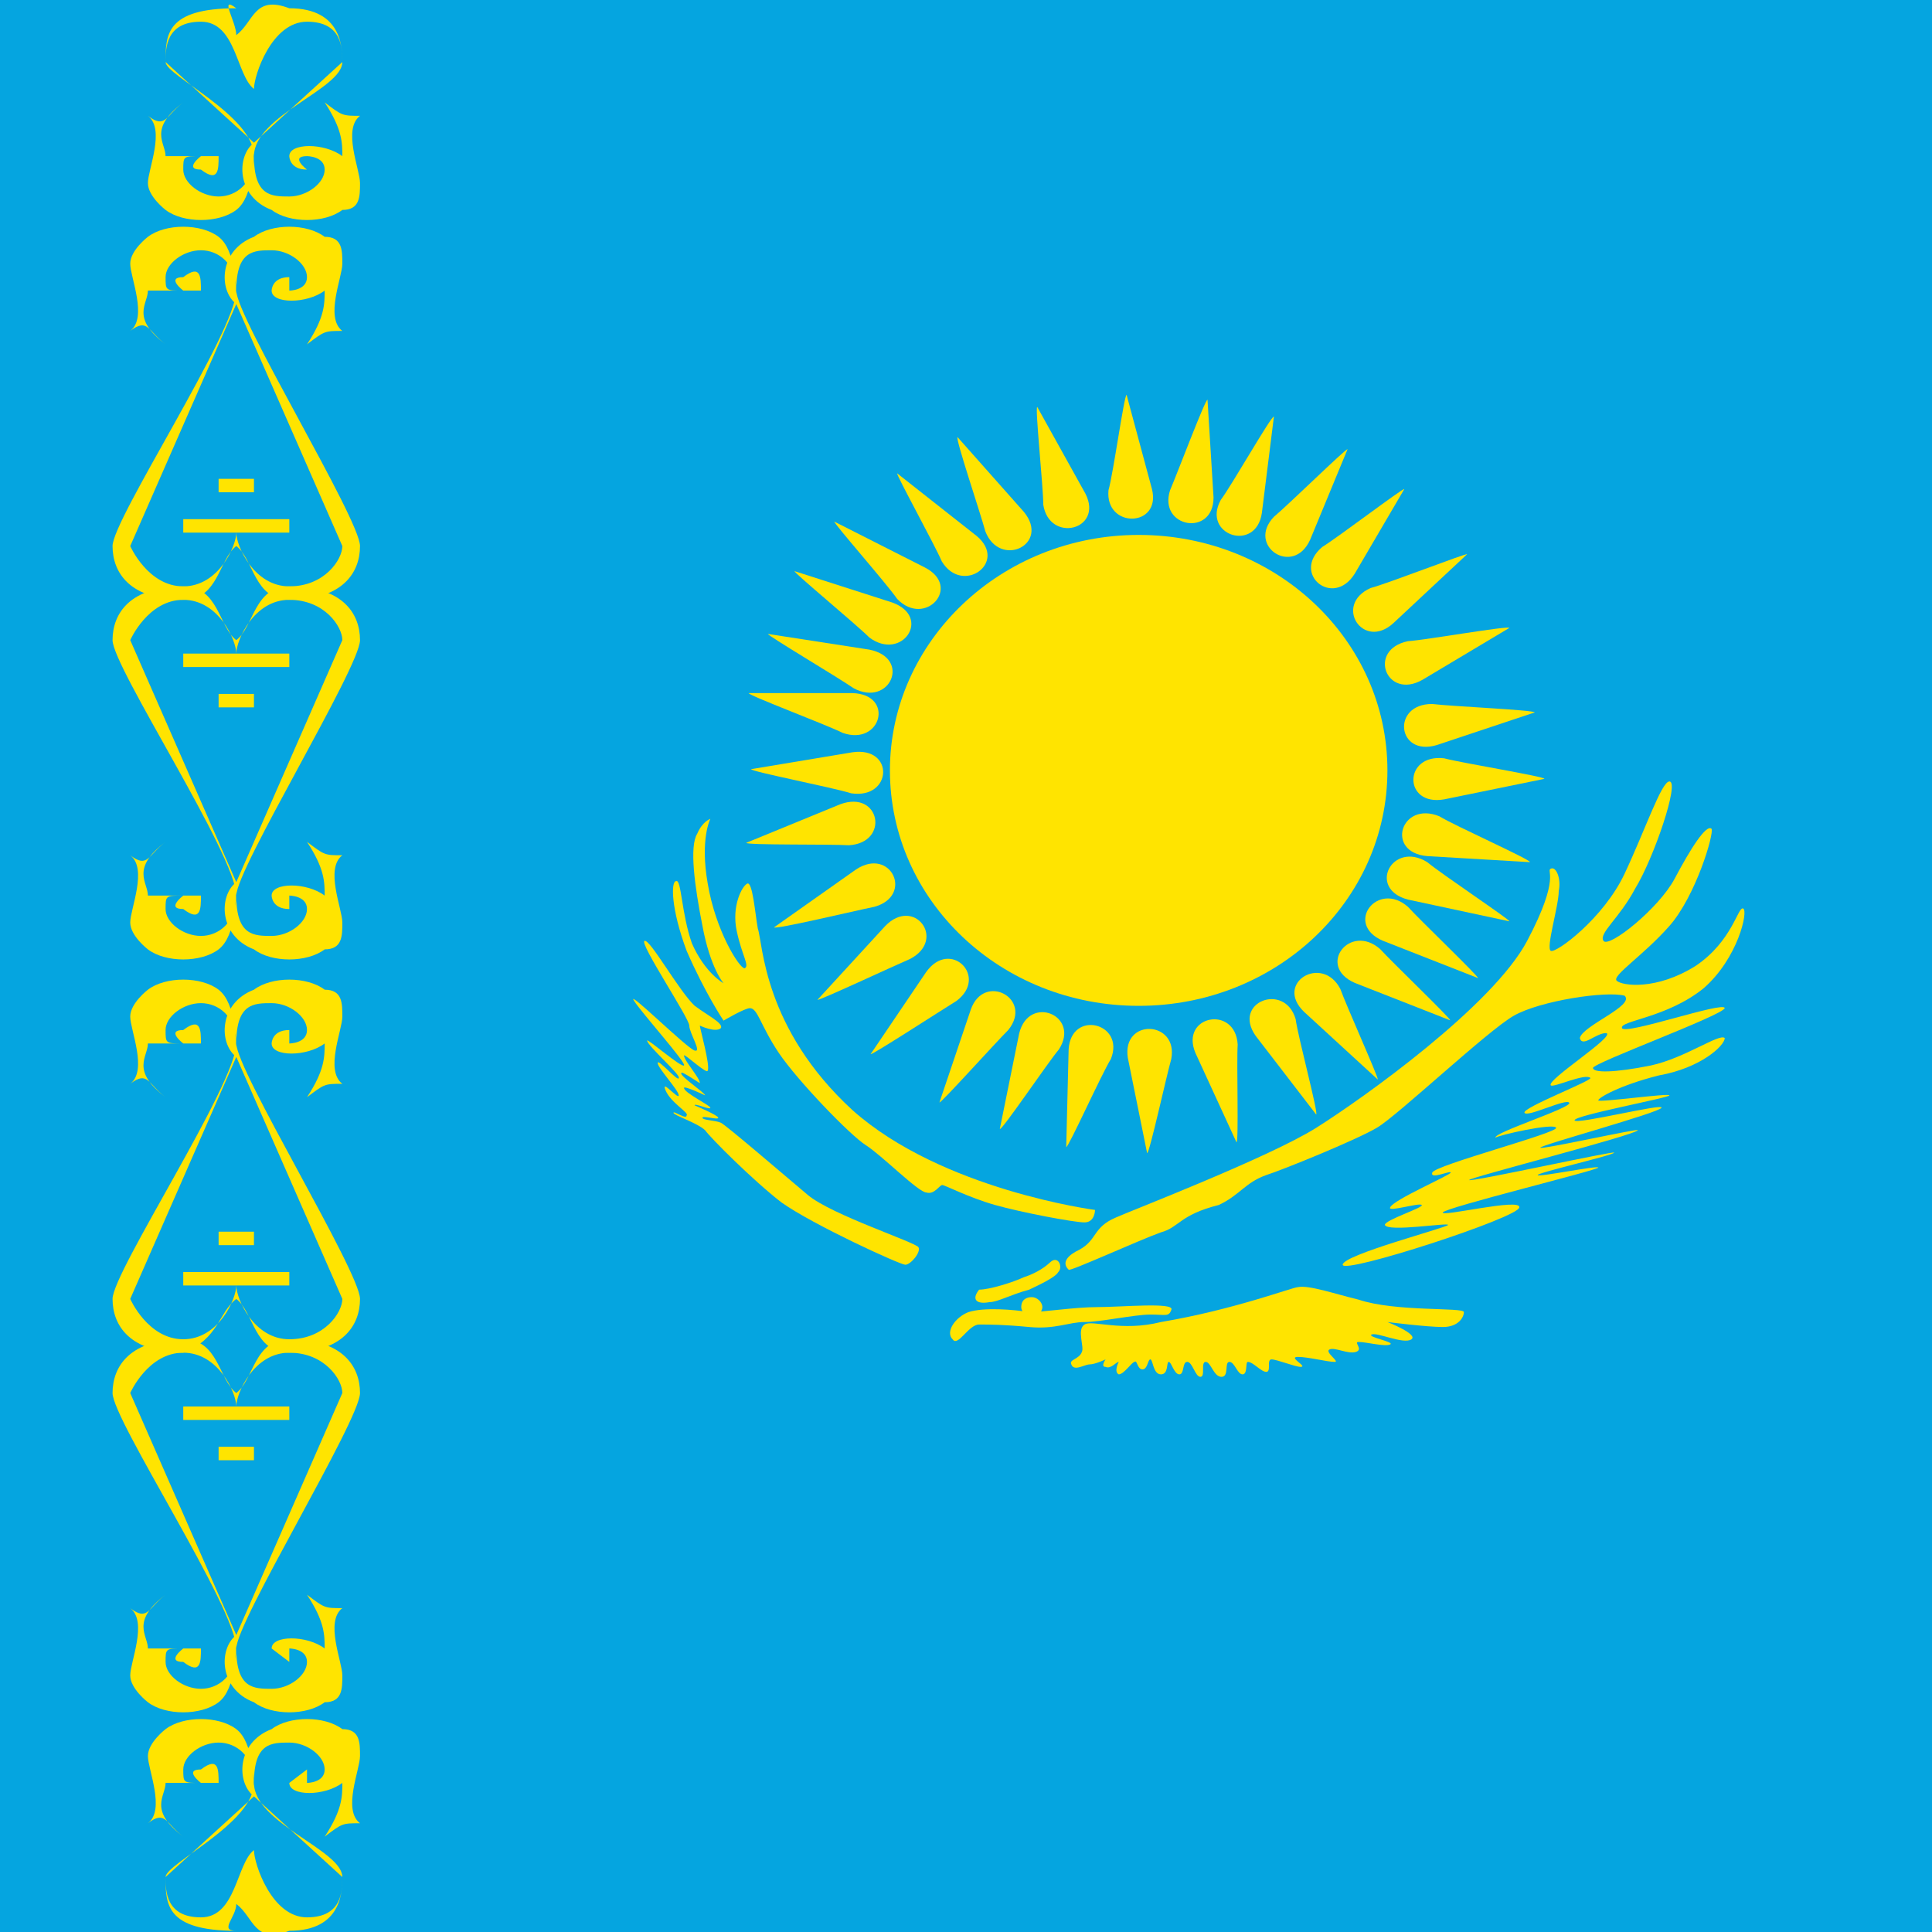 <?xml version="1.0" encoding="utf-8"?>
<!-- Generator: Adobe Illustrator 22.1.0, SVG Export Plug-In . SVG Version: 6.00 Build 0)  -->
<svg version="1.1" id="Layer_1" xmlns="http://www.w3.org/2000/svg" xmlns:xlink="http://www.w3.org/1999/xlink" x="0px" y="0px"
	 viewBox="0 0 160 160" style="enable-background:new 0 0 160 160;" xml:space="preserve">
<style type="text/css">
	.st0{fill:#05A5E0;enable-background:new    ;}
	.st1{fill:#FFE400;}
</style>
<rect class="st0" width="160" height="160"/>
<g id="g766" transform="matrix(14.638 0 0 11.134 -5630.7 -2748.3)">
	<path id="path760" class="st1" d="M386,261c0.1,0.1,0.1,0.3,0.3,0.2c0.3,0,0.3-0.3,0.3-0.4c0-0.2-0.5-0.4-0.5-0.7
		c0-0.3,0.1-0.3,0.2-0.3c0.1,0,0.2,0.1,0.2,0.2s-0.1,0.1-0.1,0.1s0-0.1,0-0.1s-0.1,0.1-0.1,0.1c0,0.1,0.2,0.1,0.3,0
		c0,0.1,0,0.2-0.1,0.4c0.1-0.1,0.1-0.1,0.2-0.1c-0.1-0.1,0-0.4,0-0.5c0-0.1,0-0.2-0.1-0.2c-0.1-0.1-0.3-0.1-0.4,0
		c-0.2,0.1-0.2,0.4-0.1,0.5l0.5,0.6c0,0.1,0,0.3-0.2,0.3c-0.2,0-0.3-0.4-0.3-0.5c-0.1,0.1-0.1,0.5-0.3,0.5c-0.2,0-0.2-0.2-0.2-0.3
		l0.5-0.6c0-0.1,0-0.4-0.1-0.5c-0.1-0.1-0.3-0.1-0.4,0c0,0-0.1,0.1-0.1,0.2c0,0.1,0.1,0.4,0,0.5c0.1-0.1,0.1,0,0.2,0.1
		c-0.2-0.2-0.1-0.3-0.1-0.4c0.1,0,0.3,0,0.3,0c0-0.1,0-0.2-0.1-0.1c-0.1,0,0,0.1,0,0.1c-0.1,0-0.1,0-0.1-0.1c0-0.1,0.1-0.2,0.2-0.2
		c0.1,0,0.2,0.1,0.2,0.3c0,0.3-0.5,0.6-0.5,0.7c0,0.2,0,0.4,0.4,0.4C385.9,261.2,386,261.1,386,261L386,261z"/>
	<path id="path761" class="st1" d="M386,257.2c0.1-0.1,0.1-0.4,0.3-0.4c0.3,0,0.4,0.2,0.4,0.4c0,0.2-0.7,1.7-0.7,1.9
		c0,0.3,0.1,0.3,0.2,0.3c0.1,0,0.2-0.1,0.2-0.2c0-0.1-0.1-0.1-0.1-0.1s0,0.1,0,0.1s-0.1-0.1-0.1-0.1c0-0.1,0.2-0.1,0.3,0
		c0-0.1,0-0.2-0.1-0.4c0.1,0.1,0.1,0.1,0.2,0.1c-0.1,0.1,0,0.4,0,0.5s0,0.2-0.1,0.2c-0.1,0.1-0.3,0.1-0.4,0
		c-0.2-0.1-0.2-0.4-0.1-0.5l0.6-1.8c0-0.1-0.1-0.3-0.3-0.3c-0.2,0-0.3,0.3-0.3,0.4l0.3,0c0,0,0,0.1,0,0.1c-0.1,0-0.3,0-0.3,0l0,0.2
		h0.1l0,0.1c0,0-0.1,0-0.1,0c0,0,0,0.2,0,0.2s0,0,0,0c0,0,0,0,0,0s0-0.2,0-0.2c0,0-0.1,0-0.1,0l0-0.1h0.1l0-0.2c0,0-0.1,0-0.3,0
		c0,0,0-0.1,0-0.1l0.3,0c0-0.1-0.1-0.4-0.3-0.4c-0.2,0-0.3,0.3-0.3,0.3l0.6,1.8c0,0.1,0,0.4-0.1,0.5c-0.1,0.1-0.3,0.1-0.4,0
		c0,0-0.1-0.1-0.1-0.2s0.1-0.4,0-0.5c0.1,0.1,0.1,0,0.2-0.1c-0.2,0.2-0.1,0.3-0.1,0.4c0.1,0,0.3,0,0.3,0c0,0.1,0,0.2-0.1,0.1
		c-0.1,0,0-0.1,0-0.1c-0.1,0-0.1,0-0.1,0.1c0,0.1,0.1,0.2,0.2,0.2c0.1,0,0.2-0.1,0.2-0.3c0-0.3-0.7-1.7-0.7-1.9
		c0-0.2,0.1-0.4,0.4-0.4C385.9,256.8,385.9,257.1,386,257.2L386,257.2z"/>
	<path id="path762" class="st1" d="M386,256.5c0.1,0.1,0.1,0.4,0.3,0.4c0.3,0,0.4-0.2,0.4-0.4c0-0.2-0.7-1.7-0.7-1.9
		c0-0.3,0.1-0.3,0.2-0.3c0.1,0,0.2,0.1,0.2,0.2c0,0.1-0.1,0.1-0.1,0.1s0-0.1,0-0.1c-0.1,0-0.1,0.1-0.1,0.1c0,0.1,0.2,0.1,0.3,0
		c0,0.1,0,0.2-0.1,0.4c0.1-0.1,0.1-0.1,0.2-0.1c-0.1-0.1,0-0.4,0-0.5c0-0.1,0-0.2-0.1-0.2c-0.1-0.1-0.3-0.1-0.4,0
		c-0.2,0.1-0.2,0.4-0.1,0.5l0.6,1.8c0,0.1-0.1,0.3-0.3,0.3c-0.2,0-0.3-0.3-0.3-0.4l0.3,0c0,0,0-0.1,0-0.1c-0.1,0-0.3,0-0.3,0l0-0.2
		h0.1l0-0.1c0,0-0.1,0-0.1,0c0,0,0-0.2,0-0.2s0,0,0,0c0,0,0,0,0,0s0,0.2,0,0.2c0,0-0.1,0-0.1,0l0,0.1h0.1l0,0.2c0,0-0.1,0-0.3,0
		c0,0,0,0.1,0,0.1l0.3,0c0,0.1-0.1,0.4-0.3,0.4c-0.2,0-0.3-0.3-0.3-0.3l0.6-1.8c0-0.1,0-0.4-0.1-0.5c-0.1-0.1-0.3-0.1-0.4,0
		c0,0-0.1,0.1-0.1,0.2c0,0.1,0.1,0.4,0,0.5c0.1-0.1,0.1,0,0.2,0.1c-0.2-0.2-0.1-0.3-0.1-0.4c0.1,0,0.3,0,0.3,0c0-0.1,0-0.2-0.1-0.1
		c-0.1,0,0,0.1,0,0.1c-0.1,0-0.1,0-0.1-0.1s0.1-0.2,0.2-0.2c0.1,0,0.2,0.1,0.2,0.3c0,0.3-0.7,1.7-0.7,1.9c0,0.2,0.1,0.4,0.4,0.4
		C385.9,256.8,385.9,256.6,386,256.5L386,256.5z"/>
	<path id="path763" class="st1" d="M386,251.6c0.1-0.1,0.1-0.4,0.3-0.4c0.3,0,0.4,0.2,0.4,0.4c0,0.2-0.7,1.7-0.7,1.9
		c0,0.3,0.1,0.3,0.2,0.3c0.1,0,0.2-0.1,0.2-0.2c0-0.1-0.1-0.1-0.1-0.1s0,0.1,0,0.1c-0.1,0-0.1-0.1-0.1-0.1c0-0.1,0.2-0.1,0.3,0
		c0-0.1,0-0.2-0.1-0.4c0.1,0.1,0.1,0.1,0.2,0.1c-0.1,0.1,0,0.4,0,0.5s0,0.2-0.1,0.2c-0.1,0.1-0.3,0.1-0.4,0
		c-0.2-0.1-0.2-0.4-0.1-0.5l0.6-1.8c0-0.1-0.1-0.3-0.3-0.3c-0.2,0-0.3,0.3-0.3,0.4l0.3,0c0,0,0,0.1,0,0.1c-0.1,0-0.3,0-0.3,0l0,0.2
		h0.1l0,0.1c0,0-0.1,0-0.1,0c0,0,0,0.2,0,0.2s0,0,0,0c0,0,0,0,0,0s0-0.2,0-0.2c0,0-0.1,0-0.1,0l0-0.1h0.1l0-0.2c0,0-0.1,0-0.3,0
		c0,0,0-0.1,0-0.1l0.3,0c0-0.1-0.1-0.4-0.3-0.4c-0.2,0-0.3,0.3-0.3,0.3l0.6,1.8c0,0.1,0,0.4-0.1,0.5c-0.1,0.1-0.3,0.1-0.4,0
		c0,0-0.1-0.1-0.1-0.2s0.1-0.4,0-0.5c0.1,0.1,0.1,0,0.2-0.1c-0.2,0.2-0.1,0.3-0.1,0.4c0.1,0,0.3,0,0.3,0c0,0.1,0,0.2-0.1,0.1
		c-0.1,0,0-0.1,0-0.1c-0.1,0-0.1,0-0.1,0.1c0,0.1,0.1,0.2,0.2,0.2c0.1,0,0.2-0.1,0.2-0.3c0-0.3-0.7-1.7-0.7-1.9
		c0-0.2,0.1-0.4,0.4-0.4C385.9,251.2,385.9,251.5,386,251.6L386,251.6z"/>
	<path id="path764" class="st1" d="M386,250.9c0.1,0.1,0.1,0.4,0.3,0.4c0.3,0,0.4-0.2,0.4-0.4c0-0.2-0.7-1.7-0.7-1.9
		c0-0.3,0.1-0.3,0.2-0.3c0.1,0,0.2,0.1,0.2,0.2c0,0.1-0.1,0.1-0.1,0.1s0-0.1,0-0.1c-0.1,0-0.1,0.1-0.1,0.1c0,0.1,0.2,0.1,0.3,0
		c0,0.1,0,0.2-0.1,0.4c0.1-0.1,0.1-0.1,0.2-0.1c-0.1-0.1,0-0.4,0-0.5s0-0.2-0.1-0.2c-0.1-0.1-0.3-0.1-0.4,0
		c-0.2,0.1-0.2,0.4-0.1,0.5l0.6,1.8c0,0.1-0.1,0.3-0.3,0.3c-0.2,0-0.3-0.3-0.3-0.4l0.3,0c0,0,0-0.1,0-0.1c-0.1,0-0.3,0-0.3,0l0-0.2
		h0.1l0-0.1c0,0-0.1,0-0.1,0c0,0,0-0.2,0-0.2s0,0,0,0c0,0,0,0,0,0s0,0.2,0,0.2c0,0-0.1,0-0.1,0l0,0.1h0.1l0,0.2c0,0-0.1,0-0.3,0
		c0,0,0,0.1,0,0.1l0.3,0c0,0.1-0.1,0.4-0.3,0.4c-0.2,0-0.3-0.3-0.3-0.3l0.6-1.8c0-0.1,0-0.4-0.1-0.5c-0.1-0.1-0.3-0.1-0.4,0
		c0,0-0.1,0.1-0.1,0.2s0.1,0.4,0,0.5c0.1-0.1,0.1,0,0.2,0.1c-0.2-0.2-0.1-0.3-0.1-0.4c0.1,0,0.3,0,0.3,0c0-0.1,0-0.2-0.1-0.1
		c-0.1,0,0,0.1,0,0.1c-0.1,0-0.1,0-0.1-0.1c0-0.1,0.1-0.2,0.2-0.2c0.1,0,0.2,0.1,0.2,0.3c0,0.3-0.7,1.7-0.7,1.9
		c0,0.2,0.1,0.4,0.4,0.4C385.9,251.3,385.9,251,386,250.9L386,250.9z"/>
	<path id="path765" class="st1" d="M386,247.1c0.1-0.1,0.1-0.3,0.3-0.2c0.3,0,0.3,0.3,0.3,0.4c0,0.2-0.5,0.4-0.5,0.7
		c0,0.3,0.1,0.3,0.2,0.3c0.1,0,0.2-0.1,0.2-0.2s-0.1-0.1-0.1-0.1c-0.1,0,0,0.1,0,0.1c-0.1,0-0.1-0.1-0.1-0.1c0-0.1,0.2-0.1,0.3,0
		c0-0.1,0-0.2-0.1-0.4c0.1,0.1,0.1,0.1,0.2,0.1c-0.1,0.1,0,0.4,0,0.5c0,0.1,0,0.2-0.1,0.2c-0.1,0.1-0.3,0.1-0.4,0
		c-0.2-0.1-0.2-0.4-0.1-0.5l0.5-0.6c0-0.1,0-0.3-0.2-0.3c-0.2,0-0.3,0.4-0.3,0.5c-0.1-0.1-0.1-0.5-0.3-0.5c-0.2,0-0.2,0.2-0.2,0.3
		l0.5,0.6c0,0.1,0,0.4-0.1,0.5c-0.1,0.1-0.3,0.1-0.4,0c0,0-0.1-0.1-0.1-0.2c0-0.1,0.1-0.4,0-0.5c0.1,0.1,0.1,0,0.2-0.1
		c-0.2,0.2-0.1,0.3-0.1,0.4c0.1,0,0.3,0,0.3,0c0,0.1,0,0.2-0.1,0.1c-0.1,0,0-0.1,0-0.1c-0.1,0-0.1,0-0.1,0.1s0.1,0.2,0.2,0.2
		c0.1,0,0.2-0.1,0.2-0.3c0-0.3-0.5-0.6-0.5-0.7c0-0.2,0-0.4,0.4-0.4C385.9,246.8,386,247,386,247.1L386,247.1z"/>
</g>
<g id="g9043" transform="translate(-220,40)">
	<path id="rect773" class="st1" d="M314.3,4.3L314.3,4.3c11.4,0,20.6,8.7,20.6,19.5v0c0,10.8-9.2,19.5-20.6,19.5l0,0
		c-11.4,0-20.6-8.7-20.6-19.5v0C293.7,13.1,302.9,4.3,314.3,4.3z"/>
	<path id="path778" class="st1" d="M313.3-7.3c-0.2,0-1.1,6.5-1.5,7.9c-0.3,3.2,4.4,3.1,3.6-0.1L313.3-7.3L313.3-7.3z"/>
	<path id="path779" class="st1" d="M315,55.5c0.2,0,1.6-6.4,2-7.8c0.6-3.2-4.1-3.4-3.6-0.1L315,55.5L315,55.5z"/>
	<path id="path780" class="st1" d="M282.2,23.7c0,0.2,6.7,1.5,8.3,2c3.4,0.5,3.6-3.9,0.1-3.4L282.2,23.7L282.2,23.7z"/>
	<path id="path781" class="st1" d="M347.9,24.5c0-0.2-6.8-1.3-8.3-1.7c-3.4-0.4-3.4,4,0,3.4L347.9,24.5L347.9,24.5z"/>
	<path id="path782" class="st1" d="M289.1,3.2c-0.1,0.1,4.3,5.1,5.2,6.4c2.3,2.4,5.4-1,2.3-2.6L289.1,3.2L289.1,3.2z"/>
	<path id="path783" class="st1" d="M340.1,44.5c0.1-0.1-4.8-4.8-5.8-5.9c-2.5-2.2-5.3,1.4-2.1,2.8L340.1,44.5L340.1,44.5z"/>
	<path id="path784" class="st1" d="M299.3-3.8c-0.2,0.1,1.9,6.3,2.3,7.8c1.2,3.1,5.4,1.1,3.2-1.6L299.3-3.8L299.3-3.8z"/>
	<path id="path785" class="st1" d="M329,52.3c0.2-0.1-1.5-6.4-1.7-7.9c-0.9-3.1-5.3-1.4-3.3,1.4L329,52.3L329,52.3z"/>
	<path id="path786" class="st1" d="M336.3,0.5c-0.1-0.1-5.5,4-6.8,4.8c-2.6,2.2,0.9,5.1,2.7,2.2L336.3,0.5L336.3,0.5z"/>
	<path id="path787" class="st1" d="M292.1,47.3c0.1,0.1,5.8-3.6,7.1-4.4c2.7-2-0.5-5.2-2.5-2.4L292.1,47.3L292.1,47.3z"/>
	<path id="path788" class="st1" d="M283.6,12.5c-0.1,0.1,5.8,3.6,7.1,4.5c3,1.6,4.8-2.5,1.3-3.2L283.6,12.5L283.6,12.5z"/>
	<path id="path789" class="st1" d="M345,36.3c0.1-0.1-5.6-3.9-6.8-4.9c-2.9-1.8-5,2.2-1.6,3.1L345,36.3L345,36.3z"/>
	<path id="path790" class="st1" d="M325.5-5.5c-0.2-0.1-3.5,5.7-4.4,6.9c-1.6,2.9,2.9,4.4,3.4,1.1L325.5-5.5L325.5-5.5z"/>
	<path id="path791" class="st1" d="M302.8,53.5c0.2,0.1,3.9-5.4,4.9-6.6c1.8-2.8-2.5-4.6-3.3-1.3L302.8,53.5L302.8,53.5z"/>
	<path id="path792" class="st1" d="M284.1,36.8c0.1,0.2,6.8-1.4,8.3-1.7c3.3-0.9,1.4-5-1.5-3.1L284.1,36.8L284.1,36.8z"/>
	<path id="path793" class="st1" d="M345,12c-0.1-0.2-6.9,1-8.4,1.1c-3.4,0.7-1.8,4.9,1.2,3.2L345,12L345,12z"/>
	<path id="path794" class="st1" d="M320-6.9c-0.2,0-2.5,6.1-3.1,7.5c-1,3.1,3.6,3.9,3.6,0.6L320-6.9L320-6.9z"/>
	<path id="path795" class="st1" d="M308.3,55c0.2,0,2.9-6,3.7-7.3c1.2-3-3.3-4.1-3.5-0.8L308.3,55L308.3,55z"/>
	<path id="path796" class="st1" d="M305.9-6.3c-0.2,0,0.5,6.6,0.5,8.1c0.5,3.2,5,2.1,3.5-0.9L305.9-6.3L305.9-6.3z"/>
	<path id="path797" class="st1" d="M322.4,54.6c0.2,0,0-6.6,0.1-8.1c-0.2-3.3-4.8-2.4-3.5,0.7L322.4,54.6L322.4,54.6z"/>
	<path id="path798" class="st1" d="M294.3-0.8c-0.1,0.1,3.1,5.9,3.7,7.3c1.7,2.8,5.5,0.1,2.9-2.1L294.3-0.8L294.3-0.8z"/>
	<path id="path799" class="st1" d="M334.1,49.4c0.1-0.1-2.6-6.1-3.1-7.5c-1.5-2.9-5.5-0.5-3,1.9L334.1,49.4L334.1,49.4z"/>
	<path id="path800" class="st1" d="M285.8,7.3c-0.1,0.1,5.1,4.4,6.2,5.5c2.7,2,5.2-1.7,1.9-2.9L285.8,7.3L285.8,7.3z"/>
	<path id="path801" class="st1" d="M342.4,41c0.1-0.1-4.8-4.8-5.8-5.9c-2.5-2.2-5.3,1.4-2.1,2.8L342.4,41L342.4,41z"/>
	<path id="path802" class="st1" d="M282,17.4c0,0.2,6.4,2.6,7.8,3.3c3.2,1.1,4.3-3.2,0.8-3.3L282,17.4L282,17.4z"/>
	<path id="path803" class="st1" d="M346.7,31.4c0.1-0.2-6.2-3-7.5-3.8c-3.2-1.3-4.5,3-1,3.3L346.7,31.4L346.7,31.4z"/>
	<path id="path804" class="st1" d="M281.8,29.8c0,0.2,6.9,0.1,8.5,0.2c3.4-0.2,2.6-4.6-0.7-3.4L281.8,29.8L281.8,29.8z"/>
	<path id="path805" class="st1" d="M347.1,19c0-0.2-6.9-0.5-8.5-0.7c-3.4,0-2.9,4.4,0.4,3.4L347.1,19L347.1,19z"/>
	<path id="path806" class="st1" d="M287.7,42.8c0.1,0.1,6.3-2.8,7.7-3.4c3-1.6,0.3-5.2-2.1-2.7L287.7,42.8L287.7,42.8z"/>
	<path id="path807" class="st1" d="M341.5,5.9c-0.1-0.1-6.5,2.4-8,2.8c-3.1,1.4-0.6,5.2,1.9,2.9L341.5,5.9L341.5,5.9z"/>
	<path id="path808" class="st1" d="M297.8,51.3c0.1,0.1,4.6-4.9,5.7-6c2.1-2.6-2-4.8-3.1-1.7L297.8,51.3L297.8,51.3z"/>
	<path id="path809" class="st1" d="M331.6-2.8c-0.1-0.1-4.9,4.6-6.1,5.6c-2.3,2.4,1.6,5,3,1.9L331.6-2.8L331.6-2.8z"/>
	<g id="g852" transform="matrix(2.182 0 0 2.063 -405.01 -272.56)">
		<path id="path844" class="st1" d="M315.2,150c0.2,0.6,0.2,4,3.6,7.3c3.4,3.2,9.2,4,9.2,4s0,0.5-0.4,0.5c-0.4,0-2.4-0.4-3.4-0.7
			c-1-0.3-1.9-0.8-2-0.8c-0.1,0-0.3,0.4-0.6,0.3c-0.3,0-1.7-1.5-2.3-1.9c-0.6-0.4-2.6-2.6-3.3-3.7c-0.7-1.1-0.8-1.8-1.1-1.8
			c-0.2,0-1,0.5-1,0.5s-0.7-1.1-1.4-2.8c-0.6-1.7-0.6-2.8-0.4-2.8c0.2-0.1,0.2,1.3,0.6,2.5c0.5,1.2,1.2,1.6,1.2,1.6
			s-0.5-0.6-0.8-2.3c-0.3-1.6-0.5-3.2-0.2-3.7c0.2-0.5,0.5-0.6,0.5-0.6c0,0-0.4,0.8-0.1,2.6c0.3,1.9,1.2,3.4,1.4,3.4
			c0.2-0.1-0.1-0.5-0.3-1.5s0.2-1.8,0.4-1.9C315,148.1,315.1,149.4,315.2,150L315.2,150z"/>
		<path id="path845" class="st1" d="M312.8,153.1c-0.6-0.6-1.7-2.7-1.9-2.6c-0.2,0.1,1.7,3.1,1.7,3.4c0,0.3,0.5,1.1,0.2,1
			c-0.3-0.1-2.6-2.5-2.3-2c0.3,0.5,2,2.5,1.9,2.6c-0.1,0.1-1.4-1.1-1.4-1c0,0.2,1.3,1.4,1.2,1.5c0,0.2-0.8-0.8-0.8-0.6
			s0.8,1.1,0.8,1.3s-0.7-0.7-0.5-0.2c0.2,0.5,0.9,0.9,0.8,1c0,0.2-0.5-0.2-0.5-0.1c0,0.1,0.9,0.4,1.2,0.7c0.2,0.3,1.8,2,2.9,2.9
			c1.2,0.9,4.5,2.5,4.7,2.5c0.2,0,0.6-0.5,0.5-0.7c-0.1-0.2-3.3-1.3-4.2-2.1c-0.9-0.8-3.1-2.8-3.3-2.9c-0.2-0.1-0.7-0.1-0.7-0.2
			s0.6,0.1,0.6,0c0-0.1-0.9-0.5-0.9-0.5c0-0.1,0.6,0.2,0.6,0.1c0-0.1-1-0.6-1-0.8c0-0.1,0.8,0.3,0.8,0.3c0-0.1-1-0.8-0.9-0.9
			c0-0.1,0.8,0.5,0.7,0.4c0-0.2-0.6-0.9-0.6-1.1c0-0.1,0.9,0.8,0.9,0.6c0.1-0.2-0.3-1.7-0.3-1.8c0,0,0.6,0.3,0.8,0.1
			C313.9,153.8,313.3,153.5,312.8,153.1L312.8,153.1z"/>
		<path id="path846" class="st1" d="M324,165c-0.5,0.1-0.7-0.1-0.4-0.5c0.4,0,1.3-0.3,1.7-0.5c0.3-0.1,0.7-0.3,1-0.6
			c0.3-0.3,0.5,0.2,0.3,0.4c-0.1,0.2-0.7,0.5-1.1,0.7C324.8,164.7,324.3,165,324,165L324,165z"/>
		<path id="path847" class="st1" d="M327,163.7c-0.3-0.3,0-0.6,0.4-0.8c0.7-0.4,0.5-0.9,1.4-1.3c0.4-0.2,5.8-2.4,7.6-3.6
			s6.7-4.9,8-7.5c1.3-2.6,0.7-2.8,0.9-2.9c0.2-0.1,0.4,0.4,0.3,0.9c0,0.6-0.5,2.3-0.3,2.4s2-1.3,2.8-3.1c0.8-1.8,1.4-3.7,1.7-3.7
			c0.4,0-0.6,3.1-1.3,4.3c-0.6,1.2-1.4,1.8-1.2,2.1c0.2,0.3,2.1-1.3,2.7-2.5c0.6-1.2,1.2-2.2,1.4-2c0.1,0.2-0.6,2.7-1.6,3.9
			c-1,1.2-2.2,2-2,2.2c0.2,0.2,1.5,0.4,3-0.6c1.4-1,1.6-2.4,1.8-2.3c0.2,0.1-0.2,2-1.5,3.2c-1.4,1.2-3.2,1.3-3.1,1.6
			c0.1,0.3,3.9-1.1,3.9-0.8c-0.1,0.3-5,2.2-5,2.4c0,0.2,0.8,0.2,2.2-0.1c1.3-0.3,2.6-1.3,2.8-1.1c0,0.3-0.9,1.2-2.5,1.5
			c-1.5,0.4-2.3,0.9-2.3,1c0,0.1,2.7-0.3,2.7-0.2s-3.6,0.8-3.6,1c0,0.2,3.4-0.7,3.3-0.5c-0.1,0.2-4.6,1.5-4.6,1.6
			c0,0.1,3.8-0.8,3.7-0.7c-0.1,0.2-6.4,1.9-6.4,2c0,0.1,5.6-1.2,5.5-1.1c0,0.1-2.9,0.8-2.9,0.9c0,0.1,2.3-0.4,2.3-0.3
			c0,0.1-5.8,1.6-5.9,1.8c-0.1,0.2,3-0.6,2.9-0.2c0,0.4-6.7,2.7-6.7,2.3c0-0.4,4-1.5,4-1.6c0-0.1-2.3,0.3-2.4,0
			c0-0.2,1.5-0.7,1.4-0.8c-0.1-0.1-1.3,0.3-1.2,0.1c0.1-0.3,2.3-1.3,2.3-1.4c0-0.1-0.8,0.3-0.7,0c0.1-0.3,4.8-1.6,4.7-1.8
			c-0.1-0.2-2.2,0.3-2.3,0.4c-0.1-0.2,2.9-1.2,2.8-1.4c-0.1-0.2-1.6,0.6-1.7,0.4c-0.1-0.2,2.6-1.3,2.5-1.4c-0.2-0.2-1.4,0.4-1.5,0.3
			c-0.2-0.2,2.5-2,2.1-2.1c-0.4,0-0.9,0.6-1,0.2c0.1-0.5,2.1-1.3,1.7-1.7c-0.7-0.2-3.2,0.2-4.2,0.8c-1,0.6-4.4,4-5.2,4.5
			c-0.8,0.5-3.6,1.7-4.2,1.9c-0.8,0.3-1,0.8-1.8,1.2c-1.5,0.4-1.5,0.9-2.2,1.1C329.7,162.5,327,163.8,327,163.7L327,163.7z"/>
		<path id="path848" class="st1" d="M323.2,165.4c-0.5,0.2-0.9,0.8-0.6,1.1c0.2,0.3,0.6-0.6,1-0.6c0.4,0,0.9,0,1.9,0.1
			c1,0.1,1.5-0.2,2.1-0.2c0.6,0,1.9-0.3,2.5-0.3c0.6,0,0.7,0.1,0.8-0.2c0.1-0.3-1.9-0.1-2.8-0.1c-0.9,0-2,0.2-2.6,0.2
			C324.9,165.3,323.8,165.2,323.2,165.4L323.2,165.4z"/>
		<path id="rect849" class="st1" d="M325.6,164.8L325.6,164.8c0.2,0,0.4,0.2,0.4,0.4l0,0c0,0.2-0.2,0.4-0.4,0.4l0,0
			c-0.2,0-0.4-0.2-0.4-0.4l0,0C325.2,164.9,325.4,164.8,325.6,164.8z"/>
		<path id="path850" class="st1" d="M335.7,164.4c0.4-0.1,1.5,0.3,2.3,0.5c1.4,0.5,4,0.3,4,0.5s-0.2,0.6-0.8,0.6
			c-0.6,0-2.1-0.2-2.1-0.2s1.2,0.5,0.9,0.7c-0.3,0.2-1.3-0.3-1.5-0.2c-0.2,0.1,0.9,0.3,0.7,0.4c-0.2,0.1-0.9-0.1-1.2-0.1
			c-0.2,0,0.2,0.3-0.1,0.4c-0.3,0.1-0.8-0.2-1-0.1c-0.2,0.1,0.4,0.5,0.2,0.5c-0.3,0-1-0.2-1.4-0.2c-0.4,0,0.4,0.4,0.1,0.4
			c-0.2,0-0.9-0.3-1.1-0.3s0,0.5-0.2,0.5c-0.2,0-0.5-0.4-0.7-0.4c-0.1,0,0,0.5-0.2,0.5c-0.2,0-0.3-0.5-0.5-0.5c-0.2,0,0,0.6-0.3,0.6
			c-0.3,0-0.4-0.6-0.6-0.6c-0.2,0,0,0.6-0.2,0.6c-0.2,0-0.3-0.6-0.5-0.6c-0.2,0-0.1,0.5-0.3,0.5s-0.3-0.5-0.4-0.5
			c-0.1,0,0,0.5-0.3,0.5c-0.3,0-0.3-0.6-0.4-0.6c-0.1,0-0.1,0.4-0.3,0.4c-0.2,0-0.2-0.4-0.3-0.3c-0.1,0-0.4,0.5-0.6,0.5
			c-0.2-0.1,0-0.5,0-0.5c-0.1,0-0.3,0.3-0.5,0.2c-0.2,0,0-0.3,0-0.3c0,0-0.4,0.2-0.6,0.2s-0.6,0.3-0.7,0c-0.1-0.2,0.3-0.2,0.4-0.5
			c0.1-0.2-0.2-0.9,0.1-1.1c0.3-0.2,1.4,0.3,2.9-0.1C333.3,165.3,335.5,164.4,335.7,164.4L335.7,164.4z"/>
	</g>
</g>
</svg>
